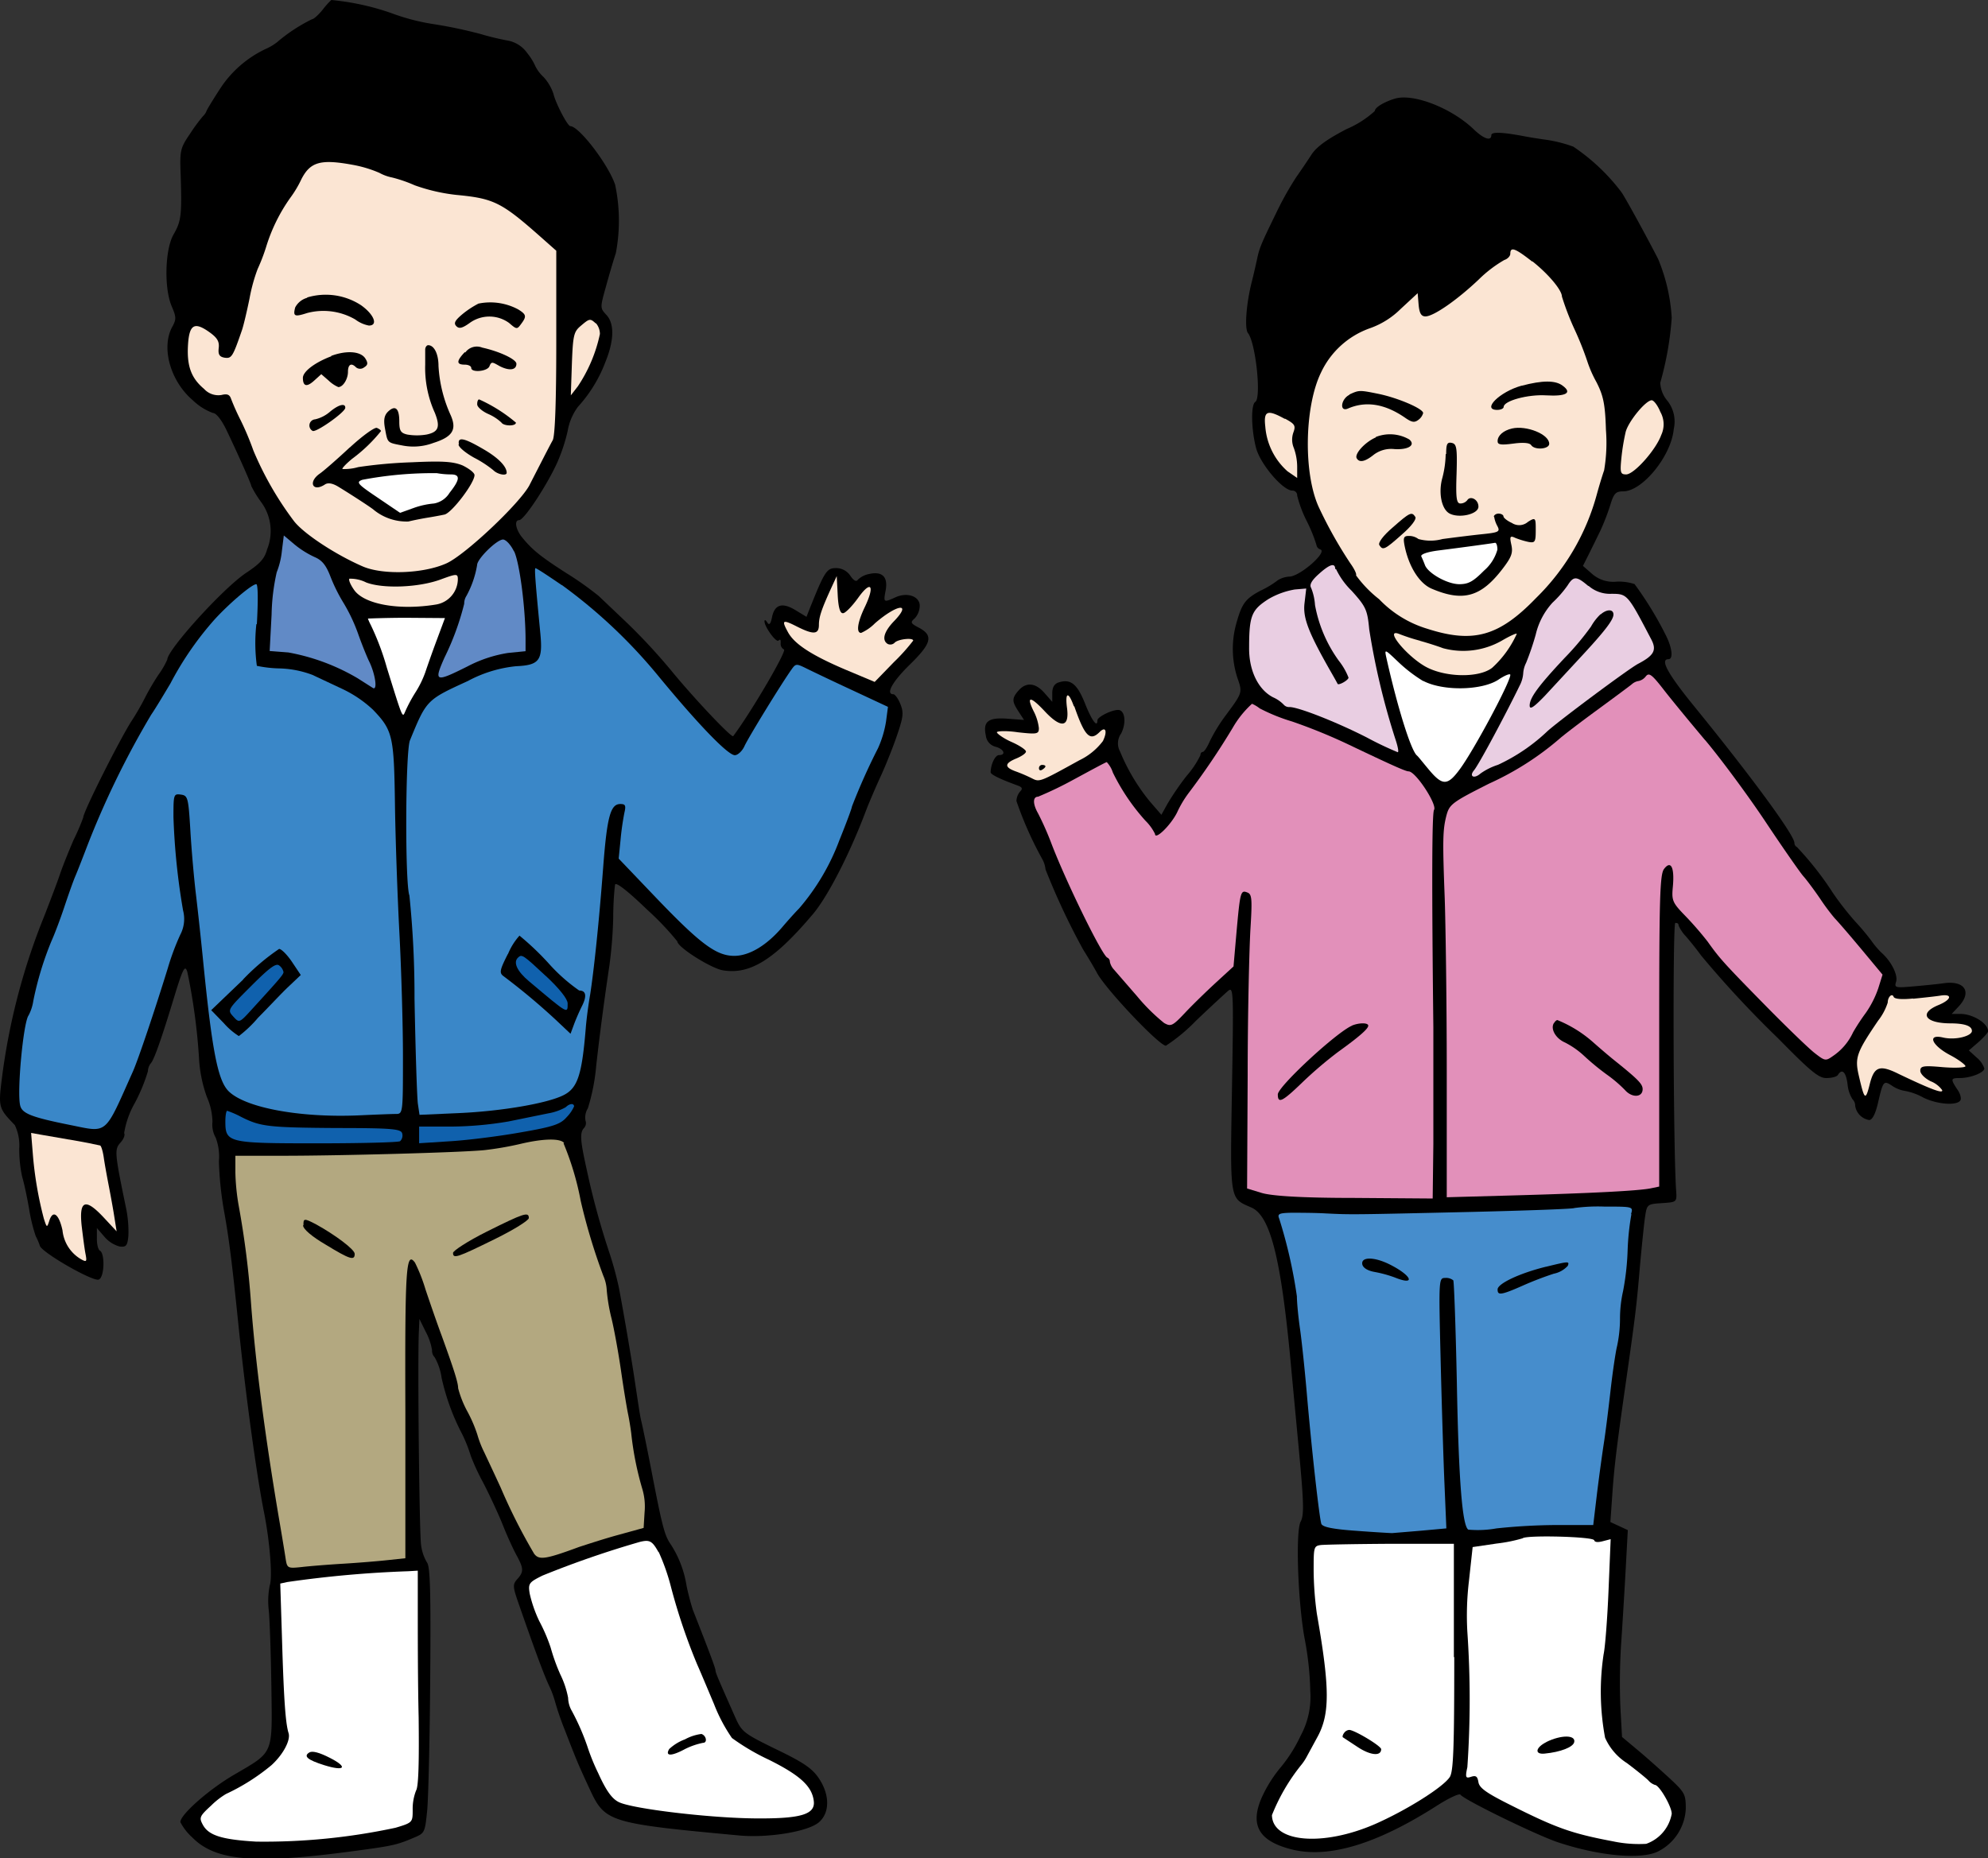 <svg xmlns="http://www.w3.org/2000/svg" viewBox="0 0 206.42 193" width="206.42" height="193"><rect x="0" y="0" width="206.42" height="193" fill="#333333" stroke="none"/><defs><style>.cls-1{fill:#fbe5d3;}.cls-2{fill:#618ac6;}.cls-3{fill:#3a87c8;}.cls-4{fill:#fff;}.cls-5{fill:#1061ad;}.cls-6{fill:#b3a880;}.cls-7{fill:#e9cee2;}.cls-8{fill:#e290ba;}.cls-9{fill:#468dcc;}</style></defs><g id="レイヤー_2" data-name="レイヤー 2"><g id="contents"><path d="M33.51,1c-.43.53-.94,1-1.12,1a17.41,17.41,0,0,0-3.62,2.38,5.34,5.34,0,0,1-1,.62,11.51,11.51,0,0,0-4.89,4.17c-.72,1.11-1.37,2.17-1.44,2.36a1.39,1.39,0,0,1-.35.52,17.24,17.24,0,0,0-1.33,1.8c-1.05,1.54-1.1,1.76-1,4.34.13,4.15.06,4.78-.74,6.16-.9,1.57-1,5.64-.17,7.51.46,1.08.47,1.31,0,2.15-1.12,2.16-.14,5.59,2.17,7.56a6,6,0,0,0,2.09,1.32c.33,0,.89.71,1.39,1.74,1.25,2.62,2.59,5.63,2.59,5.84a11.4,11.4,0,0,0,1,1.64,5.07,5.07,0,0,1,.65,4.93c-.27,1-.75,1.5-2.19,2.46-2.41,1.61-8.18,8-8.18,9a8.87,8.87,0,0,1-.94,1.61A25,25,0,0,0,15,72.57a26.68,26.68,0,0,1-1.36,2.34c-1.27,2-5,9.41-5,10a22.79,22.79,0,0,1-1,2.32C7.14,88.39,6.49,90,6.21,90.84s-1,2.71-1.57,4.19a67.33,67.33,0,0,0-4.4,16.62c-.43,3.39-.43,3.39,1.3,5.2A4.9,4.9,0,0,1,2,119.26a13.51,13.51,0,0,0,.3,2.95c.17.54.49,2,.72,3.32a17.27,17.27,0,0,0,.69,2.85,6.7,6.7,0,0,1,.43,1c.2.7,5.5,3.74,6.11,3.51s.65-2.72.13-3c-.19-.11-.33-.67-.32-1.28l0-1.07.8.92a3.15,3.15,0,0,0,1.58,1c.66.07.79-.09.89-1.09a12,12,0,0,0-.23-2.85c-1.2-5.8-1.23-6.14-.6-6.84.34-.37.51-.82.39-1A9.22,9.22,0,0,1,14,114.55a18.11,18.11,0,0,0,1.36-3.3,1.37,1.37,0,0,1,.29-.81c.31-.32,1-2.14,2.57-7.34.81-2.61,1-2.88,1.23-2.17a62.63,62.63,0,0,1,1.23,9.21,14,14,0,0,0,.81,3.81,6.62,6.62,0,0,1,.57,2.56,2.75,2.75,0,0,0,.34,1.65,5.52,5.52,0,0,1,.33,2.44,35.83,35.83,0,0,0,.52,5.1c.51,2.79.84,5.39,1.49,11.73.73,7.17,1.91,15.83,2.67,19.61.61,3.05.9,6.77.6,7.61a8.19,8.19,0,0,0-.1,2.61c.1,1,.22,4.6.27,8,.09,7.07.28,6.62-3.9,9.07-2.62,1.53-5.59,4.16-5.55,4.91a5.65,5.65,0,0,0,1.25,1.6c2.37,2.4,6.37,2.77,16.16,1.48,4.56-.6,5-.69,6.77-1.44,1.2-.5,1.21-.52,1.45-2.9.12-1.32.27-7.53.31-13.8.07-8.68,0-11.51-.33-11.9a4.7,4.7,0,0,1-.62-1.84c-.18-1.23-.37-19.07-.23-22.12l.06-1.34.65,1.32a6.13,6.13,0,0,1,.66,1.91,1,1,0,0,0,.28.76,6,6,0,0,1,.71,2.11,23.53,23.53,0,0,0,2.16,5.9,15.35,15.35,0,0,1,.87,2.21,22.45,22.45,0,0,0,1.27,2.75c.71,1.37,1.64,3.38,2.08,4.49s1.08,2.51,1.42,3.12c.73,1.34.74,1.7.07,2.44-.5.56-.49.77.13,2.55,1.62,4.66,2.51,7.08,3.11,8.42a10,10,0,0,1,.64,1.65,29.94,29.94,0,0,0,1,2.94c1.31,3.38,1.38,3.56,2.65,6.3,1.57,3.38,2,3.52,15.49,4.77,3,.28,7.14-.39,8.28-1.36s1.17-2.84,0-4.58c-.67-1-1.56-1.63-4.41-3-3.45-1.69-3.59-1.8-4.32-3.45-1.74-3.92-2-4.53-2-4.76s-.7-2.08-2.36-6.31a25.3,25.3,0,0,1-.65-2.51,11,11,0,0,0-1.7-4.36c-.6-.89-.87-2-2-7.87-.39-2-.84-4.21-1-4.86S66.2,145.27,66,144c-.33-2.31-1.16-7.21-1.73-10.23a35.8,35.8,0,0,0-1-3.68,80.37,80.37,0,0,1-2.37-8.72c-.65-2.92-.7-3.7-.29-4.19a.75.75,0,0,0,.18-.81,1.83,1.83,0,0,1,.25-1.27,20.88,20.88,0,0,0,.87-4.46c.48-4.25,1-7.91,1.37-10.39a45.54,45.54,0,0,0,.39-4.86c0-1.68.14-3.24.2-3.52s1.17.52,3.29,2.57a29.5,29.5,0,0,1,3.17,3.33c0,.59,3.48,2.79,4.72,3,2.84.48,5.39-1.12,9.43-5.92C86,93,88.24,88.66,89.94,84.13c.32-.83,1-2.41,1.51-3.52s1.27-3,1.69-4.24c.66-1.94.71-2.36.34-3.27-.23-.57-.56-1-.72-1-.83,0-.1-1.31,1.71-3.08,2.24-2.19,2.46-3,1-3.8-.9-.47-1-.57-.49-1a2,2,0,0,0,.52-1.3c0-1-1.3-1.45-2.54-.88s-1.23.51-1-.73c.26-1.41-.36-2-1.71-1.7a2.34,2.34,0,0,0-1.17.59c-.16.25-.42.12-.77-.38A1.77,1.77,0,0,0,86.79,59c-.94,0-1.18.37-2.68,4.12l-.37.94-1.14-.69c-1.37-.84-2.17-.6-2.44.73-.14.7-.29.87-.49.55s-.29-.29-.29-.12c0,.57,1.2,2.22,1.45,2s.23,0,.23.28a.65.65,0,0,0,.34.64c.35.11-3.47,6.62-5.27,9-.16.22-4.14-4-6.46-6.84a62.3,62.3,0,0,0-4.5-4.86l-3-2.85a33.18,33.18,0,0,0-3.38-2.39c-2.72-1.75-3.55-2.43-4.61-3.74-.64-.81-.8-1.75-.28-1.75s2.85-3.58,3.89-5.83a17.86,17.86,0,0,0,1.15-3.42A5.89,5.89,0,0,1,60,42.26a14.51,14.51,0,0,0,2.87-4.69c.91-2.24.94-4,.07-4.89-.64-.7-.64-.72,0-3,.35-1.27.8-2.8,1-3.37a18,18,0,0,0-.07-7.13c-.72-2.12-3.73-6.05-4.65-6.08-.29,0-1.52-2.37-1.75-3.34A4.84,4.84,0,0,0,56.44,8a3.88,3.88,0,0,1-.86-1.14,6,6,0,0,0-.83-1.34,3.18,3.18,0,0,0-2.1-1.32,28.08,28.08,0,0,1-2.76-.67,47.76,47.76,0,0,0-4.71-1,22.19,22.19,0,0,1-4.55-1.17A26.35,26.35,0,0,0,34.4,0a8.06,8.06,0,0,0-.89,1Z"/><path d="M39.7,2.49a20.66,20.66,0,0,0,4.39,1.18c6.63,1.25,8.63,1.78,9.33,2.49a17.24,17.24,0,0,1,3.15,5,12.83,12.83,0,0,0,2.67,3.58,10.47,10.47,0,0,1,3,4.48,13.9,13.9,0,0,1,.74,3.3,41.82,41.82,0,0,1-1.84,8.82,2.85,2.85,0,0,1-1.23,1.25l-1,.59L59,28.52c.13-4.93-.11-6-1.15-5.11-.41.34-.87.12-2.61-1.31-2.79-2.27-4.31-2.91-7-3a9.41,9.41,0,0,1-4.93-1.06,9,9,0,0,0-1.72-.64,9.75,9.75,0,0,1-1.76-.64,20.82,20.82,0,0,0-3.74-1c-2-.35-2.41-.34-3.4.13a6.53,6.53,0,0,1-1.44.54c-.33,0-.58.37-2.12,3.18-.61,1.11-1.36,2.39-1.67,2.85a6.51,6.51,0,0,0-.81,1.85,17.67,17.67,0,0,1-1.2,2.9,13.34,13.34,0,0,0-1.19,3.35,14.74,14.74,0,0,1-.56,2.38l-.33.92-.86-.67A3.1,3.1,0,0,0,21,32.51a2.24,2.24,0,0,1-2.27-1.91c-.55-2-.42-3,.67-5.33,1-2.14,1-2.25.8-5.7L20,16.05,21,14.74a8.1,8.1,0,0,0,1-1.5c0-.65,3.32-5,4.33-5.62.66-.43,2.39-1.54,3.84-2.45a38,38,0,0,0,3.68-2.59c1-.87,1.21-.93,3.05-.76a7.84,7.84,0,0,1,2.74.67Z"/><path class="cls-1" d="M36.58,17.11a12.57,12.57,0,0,1,2.81.84,4.55,4.55,0,0,0,1.31.48,14.26,14.26,0,0,1,2.35.81,18.83,18.83,0,0,0,4.32,1c3.9.37,4.69.76,8.72,4.32l1.67,1.48v9.51c0,6.16-.13,9.74-.37,10.17s-.71,1.34-1.14,2.18-1,1.94-1.27,2.48c-1,1.89-6.64,7.22-8.61,8.12-2.38,1.08-6.61,1.24-8.72.32-2.85-1.24-6.15-3.42-7.14-4.72a34,34,0,0,1-4.2-7.31A29.83,29.83,0,0,0,25,43.67a24.28,24.28,0,0,1-1-2.23c-.15-.46-.4-.57-1-.42a2,2,0,0,1-1.81-.63c-1.34-1.12-1.8-2.38-1.67-4.56s.69-2.44,2.27-1.3c.77.56,1,.94.92,1.62s.09.91.62,1c.72.1.84-.09,1.8-2.88.17-.5.52-2,.78-3.27a17.56,17.56,0,0,1,.84-3.06,19.3,19.3,0,0,0,.89-2.32,17.78,17.78,0,0,1,2.49-5.06A11.42,11.42,0,0,0,31.3,18.6c.92-1.79,2-2.09,5.28-1.49Z"/><path class="cls-1" d="M61.89,33.58a1.74,1.74,0,0,1,.4,1.11A15.55,15.55,0,0,1,60,40.12l-.73.94.11-3.27c.11-2.95.2-3.33.89-3.92.94-.8,1-.82,1.58-.29Z"/><path class="cls-2" d="M32.66,57.85c.78.33,1.19.84,1.64,2a17.39,17.39,0,0,0,1.39,2.8,17.73,17.73,0,0,1,1.49,3.16c.38,1.08.9,2.36,1.12,2.82.66,1.31.93,3.12.42,2.82l-1.57-1a21.81,21.81,0,0,0-7.21-2.69L28,67.61l.2-3.78a21.74,21.74,0,0,1,.53-4.39,8.27,8.27,0,0,0,.54-2.23l.2-1.6,1.07.9a9.66,9.66,0,0,0,2.12,1.34Z"/><path class="cls-2" d="M53.38,57.25c.56,1.16,1.16,5.7,1.19,9v1.38l-1.81.18a13.58,13.58,0,0,0-4.22,1.4c-3.36,1.68-3.51,1.62-2.39-.91a27.8,27.8,0,0,0,2.05-5.6,1.47,1.47,0,0,1,.23-.81,10.13,10.13,0,0,0,1.11-3.21c0-.63,2-2.61,2.68-2.65.3,0,.81.53,1.15,1.24Z"/><path class="cls-3" d="M58.33,60.75a54,54,0,0,1,9.9,9.3c4.25,5.17,7.35,8.38,8.07,8.38.31,0,.77-.43,1-.94.4-.89,3.8-6.43,4.87-7.94.46-.65.51-.65,1.62-.1.63.31,2.76,1.33,4.77,2.26l3.64,1.7L92,74.93a11,11,0,0,1-.83,2.77,64.25,64.25,0,0,0-2.71,6.06c0,.15-.58,1.71-1.3,3.49a23.31,23.31,0,0,1-4.2,7.11c-.39.39-1.15,1.24-1.72,1.91-1.59,1.87-3.4,3-5,3-1.87,0-3.53-1.24-8.18-6.1l-3.82-4,.19-1.91a28.29,28.29,0,0,1,.4-2.84c.18-.77.11-.92-.42-.92-1,0-1.37,1.24-1.77,6.44-.47,6.23-1,11-1.36,13.34-.18,1-.39,2.6-.46,3.52-.4,4.86-.85,6.21-2.31,6.94-1.69.85-6.4,1.66-10.86,1.86l-4.09.18-.17-1.14c-.09-.63-.25-5.55-.35-10.94A102.13,102.13,0,0,0,42.51,93c-.47-1.24-.42-15,.06-16.12,1.72-4.19,1.72-4.19,6-6.15a13.4,13.4,0,0,1,5-1.54c2.45-.11,2.81-.59,2.53-3.47-.52-5.37-.62-6.71-.5-6.71s1.33.8,2.73,1.76Z"/><path class="cls-1" d="M47.54,60.16a2.7,2.7,0,0,1-2.25,2.62c-3.82.63-7.46,0-8.52-1.51-.38-.54-.6-1.06-.49-1.17a3.67,3.67,0,0,1,1.74.39c1.75.67,5.43.53,7.71-.3,1.71-.63,1.81-.63,1.81,0Z"/><path class="cls-1" d="M87.55,63.68c.22,0,.94-.73,1.56-1.6,1.35-1.88,1.76-1.28.67,1-.74,1.54-.9,2.65-.37,2.65a4.68,4.68,0,0,0,1.44-1c2.31-2,3.88-2.2,2-.24-1.07,1.1-1.32,2-.67,2.39a.63.63,0,0,0,.73-.15c.37-.36,1.91-.53,1.91-.2a20.11,20.11,0,0,1-2,2.23l-2,2.06-3-1.26c-3.55-1.51-5.33-2.67-6-3.9s-.61-1.37.87-.62c1.77.9,2.34.87,2.34-.15,0-.82.28-1.64,1.31-3.89l.54-1.17.1,1.93c.06,1.27.24,1.92.52,1.92Z"/><path class="cls-3" d="M26.62,64.82a17.61,17.61,0,0,0,.05,4.33,12.8,12.8,0,0,0,2.43.27,10.44,10.44,0,0,1,3.34.67l3.17,1.49a12.36,12.36,0,0,1,3.12,2.13c2.05,2.14,2.18,2.71,2.28,9.82.05,3.56.26,9.55.46,13.34s.37,9.54.37,12.82c0,5.93,0,6-.75,6-.42,0-2.2.07-3.94.15-6.14.25-11.77-.82-13.45-2.55C22.59,112.12,22,109,21.05,99.38c-.2-2-.52-4.95-.71-6.53s-.45-4.49-.57-6.54c-.21-3.49-.26-3.69-1-3.79s-.76,0-.76,2.32a70.21,70.21,0,0,0,1,9.72,3.49,3.49,0,0,1-.29,2.51,25.71,25.71,0,0,0-1.3,3.49c-1.31,4.25-3.07,9.49-3.62,10.72-3,6.71-2.55,6.35-6.54,5.55s-4.95-1.19-5.16-2c-.36-1.41.32-8.67.87-9.38a4.76,4.76,0,0,0,.49-1.51,33.57,33.57,0,0,1,1.88-6.2c.34-.75.93-2.32,1.33-3.52S7.58,91.56,7.82,91s.8-2,1.25-3.18a91.31,91.31,0,0,1,6.62-13.58c.5-.73,1.38-2.21,2-3.25a33.15,33.15,0,0,1,4.63-6.7c1.58-1.71,3.84-3.62,4.29-3.62.18,0,.2,1.67.06,4.15Z"/><path class="cls-4" d="M46.2,64.19l-.87,2.34c-.49,1.31-1,2.78-1.18,3.32A10.6,10.6,0,0,1,43.08,72a15.46,15.46,0,0,0-1,1.88c-.3.69-.23.87-1.91-4.53a27.21,27.21,0,0,0-1.68-4.46,4.91,4.91,0,0,1-.29-.65s1.81-.08,4-.08Z"/><path class="cls-5" d="M59.61,114.9a3.82,3.82,0,0,1-.76,1.11c-.64.74-1.35,1-4.77,1.59-2.22.4-5.5.81-7.29.92l-3.27.21V117h3.32a37,37,0,0,0,5.95-.53l4.12-.84a5.69,5.69,0,0,0,1.83-.64c.4-.4.87-.44.87-.07Z"/><path class="cls-5" d="M25.05,116c2,1,2.75,1.1,9.92,1.15,6,0,6.71.11,6.8.6a.81.81,0,0,1-.23.77c-.19.12-4.06.22-8.62.22-9.25,0-9.52-.06-9.52-2.28,0-.6.09-1.1.19-1.1a10,10,0,0,1,1.46.64Z"/><path class="cls-1" d="M7.15,118.34c1.1.19,2.23.4,2.51.47l.72.15c.12,0,.3.59.4,1.29s.34,2,.52,2.93.44,2.34.57,3.19l.24,1.51-1.38-1.48c-1.88-2-2.53-1.74-2.25.91.12,1,.29,2.34.39,2.86.17.87.13.93-.45.61a3.92,3.92,0,0,1-1.93-3c-.37-1.71-1-2.17-1.37-1-.24.75-.26.74-.57-.23a38.27,38.27,0,0,1-1.15-6.81l-.17-2.08.95.17,3,.52Z"/><path class="cls-6" d="M58.51,118.73a29.76,29.76,0,0,1,1.79,6,61.92,61.92,0,0,0,2.35,7.78A4.21,4.21,0,0,1,63,134a18.58,18.58,0,0,0,.5,2.94c.27,1.11.72,3.58,1,5.53s.61,3.89.71,4.36.25,1.37.33,2a32.46,32.46,0,0,0,1.17,5.86,6.36,6.36,0,0,1,.22,2.35l-.1,1.64-2.68.74c-1.47.4-3.28,1-4,1.23-3.49,1.29-4.18,1.4-4.69.71A58.9,58.9,0,0,1,52,154.52c-.55-1.2-1.32-2.84-1.71-3.67a10.73,10.73,0,0,1-.72-1.84,14.41,14.41,0,0,0-1-2.35,10.71,10.71,0,0,1-1-2.49c0-.59-.46-2-1.69-5.4-.51-1.37-1.27-3.58-1.7-4.86a17.46,17.46,0,0,0-1.09-2.78c-.93-1.25-1.05.53-1,15.48l0,15.22-1.88.2c-1,.11-3.09.28-4.59.37s-3.4.24-4.26.34c-1.51.16-1.55.14-1.71-.92-.09-.6-.41-2.54-.71-4.28-1.43-8.48-2.41-16-2.87-22.12a92.23,92.23,0,0,0-1.29-10.23,22.64,22.64,0,0,1-.34-3.41l0-1.75,5,0c5.77,0,18.2-.33,20.82-.58a33.12,33.12,0,0,0,3.69-.63c2.41-.58,4.22-.63,4.63-.11Z"/><path class="cls-4" d="M68.4,161.19a21.94,21.94,0,0,1,1.28,3.66,61.45,61.45,0,0,0,2.68,7.94c.33.74,1.12,2.62,1.78,4.19A17,17,0,0,0,76,180.5a23.2,23.2,0,0,0,3.84,2.26c3.25,1.62,4.49,2.76,4.66,4.31.15,1.35-1.34,1.8-5.77,1.78-4.79,0-13.18-1-14.51-1.71-.7-.36-1.29-1.19-2.11-3A21.59,21.59,0,0,1,61,181.41a24.29,24.29,0,0,0-1.7-3.86,2.86,2.86,0,0,1-.31-1.22,9.36,9.36,0,0,0-.81-2.43,20.21,20.21,0,0,1-1-2.78A17.57,17.57,0,0,0,56,168.37a13.49,13.49,0,0,1-1-2.87c-.17-1.05-.08-1.17,1.33-1.87a101.45,101.45,0,0,1,10.12-3.5c1-.24,1.27-.11,1.92,1.06Z"/><path class="cls-4" d="M43.38,167.35c0,2.26,0,7.22.09,11,.05,4.46,0,7.18-.27,7.61a5.24,5.24,0,0,0-.35,2c0,1.29,0,1.33-1.78,1.86a64.91,64.91,0,0,1-14.48,1.44c-3.55-.21-4.93-.64-5.53-1.75-.4-.74-.34-.89.87-2a8.13,8.13,0,0,1,1.54-1.2,21.6,21.6,0,0,0,4.73-3c1.2-1.1,2-2.59,1.76-3.33-.31-1-.49-3.46-.67-9.52l-.19-6,.74-.16a114.92,114.92,0,0,1,12.54-1.12l1-.06v4.11Z"/><path d="M144.75,10.27c-1.14.37-2,.91-2,1.26a10.35,10.35,0,0,1-2.92,1.87c-2.08,1.08-3.13,1.85-3.67,2.68-.41.64-1.14,1.71-1.59,2.35a33,33,0,0,0-2.06,3.69c-1.6,3.28-1.75,3.65-2,4.86-.12.55-.36,1.61-.55,2.35-.56,2.24-.75,4.81-.38,5.26.8,1,1.41,6.74.76,7.15-.47.28-.42,2.87.08,4.78.44,1.68,2.78,4.43,3.77,4.43a.49.49,0,0,1,.5.52,12.66,12.66,0,0,0,1,2.66,15.9,15.9,0,0,1,1,2.46.57.57,0,0,0,.41.47c.75.27-2,2.69-3.15,2.82a2.58,2.58,0,0,0-1.26.37,9.57,9.57,0,0,1-1.76,1.07c-1.66.87-2,1.39-2.59,3.54a9.77,9.77,0,0,0,.14,5.53c.54,1.54.54,1.54-1.17,3.85A17.36,17.36,0,0,0,125.61,77c-.26.6-.58,1.09-.72,1.09s-.25.15-.25.35a9.67,9.67,0,0,1-1.43,2.14,28.06,28.06,0,0,0-2,2.92l-.62,1.12-1.21-1.4a20.32,20.32,0,0,1-3.08-5.17,1.75,1.75,0,0,1,.11-1.87c.57-1.11.4-2.45-.31-2.45s-2.15.74-2.15,1.07c0,.85-.6,0-1.29-1.74-.8-2-1.47-2.59-2.73-2.19-.45.14-.67.51-.67,1.12v.9l-.79-.9c-.93-1.08-1.9-1.18-2.69-.3s-.67,1.2,0,2.24l.55.84-1.71-.13c-2-.15-2.57.28-2.26,1.74a1.35,1.35,0,0,0,1,1.17c.87.22,1.15.87.37.87-.4,0-.85.94-.87,1.78,0,.24,1,.72,2.81,1.38.47.17.54.33.26.61a1.61,1.61,0,0,0-.39,1,37.57,37.57,0,0,0,2.72,6.1,2.78,2.78,0,0,1,.3,1,72.27,72.27,0,0,0,3.88,8.28c.28.46,1,1.6,1.5,2.54,1.07,1.85,6.46,7.51,7.12,7.49a18,18,0,0,0,3.12-2.59c1.51-1.44,3-2.81,3.32-3.09.58-.48.59-.1.42,10.13-.2,11.76-.26,11.36,2,12.35,2,.86,3.1,5.35,4.11,16.24.15,1.66.55,5.85.87,9.3.48,5.16.51,6.43.15,7.09-.56,1.05-.27,8.75.47,12.44a32.26,32.26,0,0,1,.53,5.14,8.48,8.48,0,0,1-1,4.65,15.25,15.25,0,0,1-2,3.2,13.71,13.71,0,0,0-1.84,2.8c-1.56,3.16-.64,4.94,3,5.83,3.81.92,8.78-.59,15-4.57,1.24-.79,2.33-1.3,2.44-1.13.31.5,8.19,4.35,10.3,5,4.26,1.39,8.53,1.75,10.23.88a5.23,5.23,0,0,0,2.86-4.44c0-1.46-.1-1.68-1.64-3.11-.91-.84-2.41-2.18-3.32-2.94l-1.66-1.39-.17-3.08a64.41,64.41,0,0,1,.07-6.49c.13-1.87.34-5.31.47-7.66l.23-4.25-.9-.42-.91-.42.2-2.85c.2-2.89.43-4.8,1.4-11.6,1-7,1.12-8,1.45-11.9.19-2.11.43-4.49.54-5.26.2-1.39.22-1.41,1.76-1.51s1.56-.11,1.48-1.27c-.3-4.16-.37-27.83-.09-27.83s.34.1.34.26a3.93,3.93,0,0,0,.75,1.12c.41.47,1.14,1.37,1.59,2a108.56,108.56,0,0,0,8,8.61c3.39,3.45,4.21,4.12,5,4.12.57,0,1.1-.14,1.21-.33.43-.7.84-.3,1,1a3.52,3.52,0,0,0,.51,1.53.94.94,0,0,1,.28.69,1.76,1.76,0,0,0,1.45,1.47c.32,0,.64-.6.91-1.74.54-2.35.59-2.4,1.5-1.8a3.27,3.27,0,0,0,1.34.52,6.25,6.25,0,0,1,1.84.67c1.41.72,3.52.89,3.88.31.12-.19,0-.71-.32-1.14-.71-1.08-.69-1.18.26-1.18,1.14,0,2.55-.57,2.55-1a2.52,2.52,0,0,0-.8-1.13l-.81-.74,1-.86c.53-.47,1-1,1-1.12,0-.83-1.57-1.81-2.88-1.81h-.9l.72-.77c1.43-1.52.62-2.74-1.59-2.41-.49.07-1.81.21-3,.31-2,.18-2.1.16-1.9-.48s-.44-2.05-1.51-3a8.56,8.56,0,0,1-1.06-1.25,24.94,24.94,0,0,0-1.68-2,31.17,31.17,0,0,1-2.29-2.93,32.76,32.76,0,0,0-3.76-4.8.48.48,0,0,1-.26-.43c0-.8-4.43-6.84-10.32-14.08-2.84-3.48-3.67-5-2.76-5,.5,0,.4-1.11-.22-2.38a36.32,36.32,0,0,0-3.3-5.42,5.1,5.1,0,0,0-1.91-.25,3.32,3.32,0,0,1-2.51-.82l-.94-.82.64-1.27c.35-.71.89-1.8,1.2-2.45a23.09,23.09,0,0,0,1-2.6c.37-1.21.57-1.42,1.34-1.42,2,0,5-3.69,5.25-6.47a3.48,3.48,0,0,0-.71-3,3.07,3.07,0,0,1-.69-1.81A33,33,0,0,0,173.58,33a18.72,18.72,0,0,0-1.41-6.1c-1.2-2.34-3.4-6.36-3.81-6.94a20.77,20.77,0,0,0-5-4.73,14.11,14.11,0,0,0-2.72-.7c-.87-.12-1.91-.29-2.27-.36-2.35-.45-3.52-.5-3.52-.14,0,.66-.78.41-1.85-.62-2.34-2.23-6.33-3.76-8.21-3.15Z"/><path d="M148.72,12a5.55,5.55,0,0,0,1.39.94,13,13,0,0,1,2.47,1.91c1.29,1.31,2,1.57,2.4.91.3-.49,4.45-.16,6.8.54s5.07,3.81,7.83,9l2.12,4v4.22c0,2.61-.14,4.4-.37,4.69a4.37,4.37,0,0,0-.58,1.38c-.26,1.1-1.83,3-2.26,2.76a1.12,1.12,0,0,1-.31-.82,8.35,8.35,0,0,0-1-2.41c-.53-1-1.69-3.62-2.59-5.9-1.81-4.56-3-6.1-6.31-8.28a1.59,1.59,0,0,0-1.88-.17c-.57.23-1,.61-1,.87a.45.45,0,0,1-.44.47,15,15,0,0,0-3,2.51,17.7,17.7,0,0,1-2.91,2.52c-.49,0-.39-1.07.18-1.81.36-.47.39-.75.12-1.07-.43-.52-2.08.49-4.66,2.86a7.8,7.8,0,0,1-2.35,1.6,12.52,12.52,0,0,0-4.79,2.64,14.4,14.4,0,0,1-1.07,1.24,16.69,16.69,0,0,0-1.85,5c0,.68-1,.74-1.84.1-.45-.32-.67-1.1-.86-3.08a20.9,20.9,0,0,0-.8-4.16A5.23,5.23,0,0,1,131,31c.8-4.29,3.09-10.12,4.68-11.9A10.74,10.74,0,0,0,137,17.26a5.36,5.36,0,0,1,1-1.44,16.47,16.47,0,0,1,5.23-2.42c.6,0,.84-.18.84-.65a1.3,1.3,0,0,1,.6-1c.71-.44,3.72-.26,4,.23Z"/><path class="cls-1" d="M159.1,27.13c1.67,1.32,3.08,3,3.08,3.67a28,28,0,0,0,1.34,3.47,32.79,32.79,0,0,1,1.34,3.39,12.23,12.23,0,0,0,.89,2c.73,1.41.92,2.31,1,5a17,17,0,0,1-.19,4.19c-.18.51-.51,1.59-.74,2.43a23.74,23.74,0,0,1-6.33,10.83c-3.86,4-6.53,4.72-11.29,3.19a11.48,11.48,0,0,1-5-3.07,12.27,12.27,0,0,1-2.4-2.48c.09-.11-.17-.66-.58-1.23a45,45,0,0,1-3.23-5.73c-1.67-3.47-1.57-10.53.18-14.11a8.87,8.87,0,0,1,5.07-4.59,8.57,8.57,0,0,0,3.19-2l1.77-1.64.1,1.21c.08.87.27,1.2.71,1.2.83,0,3.25-1.67,5.53-3.83A13,13,0,0,1,156.2,27c.33-.1.62-.4.62-.65,0-.76.5-.58,2.28.82Z"/><path class="cls-1" d="M172.4,42.78a2.62,2.62,0,0,1,.09,2.4c-.55,1.54-2.82,4.09-3.64,4.09-.6,0-.65-.18-.49-1.76a22.44,22.44,0,0,1,.44-2.66c.3-1.11,2.08-3.27,2.7-3.28.22,0,.63.54.9,1.21Z"/><path class="cls-1" d="M133.45,43.49c1,.55,1.11.71.84,1.44a2.23,2.23,0,0,0,.05,1.59,5.81,5.81,0,0,1,.35,1.95v1.17l-1-.69a6.91,6.91,0,0,1-2.31-4.64c-.19-1.65.2-1.81,2-.82Z"/><path class="cls-7" d="M138.72,59.09a7.87,7.87,0,0,0,1.62,2.26c1.5,1.66,1.64,2,1.83,4a74.78,74.78,0,0,0,2.71,11.39c.26.77.38,1.38.25,1.38a35.06,35.06,0,0,1-3.23-1.54c-3.12-1.59-7.08-3.15-8-3.15a.74.74,0,0,1-.62-.26,3.49,3.49,0,0,0-1.09-.75c-1.56-.8-2.53-2.82-2.49-5.2,0-3.31.28-3.89,2-5a8.11,8.11,0,0,1,2.74-1l1.19-.1-.18,1.54c-.18,1.54.43,3.09,2.91,7.41.27.47.5.89.52.94.09.22,1.14-.37,1.14-.64a6.77,6.77,0,0,0-1-1.74,14.19,14.19,0,0,1-2.48-5.8,5.73,5.73,0,0,0-.4-1.77c-.2-.33.05-.78.79-1.44q1.71-1.55,1.71-.51Z"/><path class="cls-7" d="M164.93,60.83a3.38,3.38,0,0,0,2.35.84c1.7,0,1.7,0,4.19,4.76.57,1.1.26,1.65-1.38,2.51-1,.53-8.18,5.88-9.42,7a19.08,19.08,0,0,1-5.13,3.49,6.6,6.6,0,0,0-1.81.9c-.67.59-1.22.32-.68-.33S156.44,74,157.89,71a3.24,3.24,0,0,0,.27-1.07,2.8,2.8,0,0,1,.3-1.09,28.24,28.24,0,0,0,1-2.94,7.38,7.38,0,0,1,1.75-3.32,11.56,11.56,0,0,0,1.55-1.77c.63-1,.93-1,2.17.06Z"/><path class="cls-1" d="M147.43,66.55c.84.23,1.91.58,2.41.77a8.07,8.07,0,0,0,6.07-.77c.87-.51,1.58-.83,1.58-.72a10.73,10.73,0,0,1-2.55,3.52c-1.4,1.1-5,1-7-.16s-4.33-4.06-2.58-3.32a19.81,19.81,0,0,0,2.11.68Z"/><path class="cls-4" d="M147.77,70.71c2.07,1.09,6.1,1,7.81-.12.67-.45,1.24-.68,1.24-.5,0,.75-3.72,7.71-5.21,9.75-1.33,1.82-1.84,1.81-3.38-.07-.53-.63-1-1.24-1.13-1.33-.63-.61-2-5-3.15-10.13-.2-.93-.19-.92,1.22.42a15.33,15.33,0,0,0,2.6,2Z"/><path class="cls-8" d="M177.05,76.86c1.63,1.94,4.45,5.75,6.28,8.5s3.59,5.27,3.92,5.64,1.11,1.41,1.75,2.35a22.34,22.34,0,0,0,1.49,2c.55.58,1.89,2.15,3.5,4.09l1.48,1.78-.44,1.41a10.28,10.28,0,0,1-1.31,2.58,21.42,21.42,0,0,0-1.31,2,6,6,0,0,1-2.07,2.45c-.78.55-.84.54-1.91-.29-.61-.47-2.92-2.7-5.12-4.94-4.28-4.36-4.75-4.88-6-6.64a34.25,34.25,0,0,0-2.3-2.65c-1.37-1.41-1.45-1.61-1.31-3.08.18-2-.21-2.75-.92-1.81-.43.57-.5,3.08-.5,16.83v16.15l-.91.19c-1.27.25-6,.5-14.25.73l-6.9.19,0-13.17c0-7.24-.12-15.29-.21-17.87-.23-6.07-.21-7.11.18-8.62.31-1.15.6-1.37,4.45-3.31A30.32,30.32,0,0,0,162,76.66c.37-.33,2.11-1.66,3.86-2.94s3.36-2.48,3.58-2.66a1.37,1.37,0,0,1,.72-.34,1.29,1.29,0,0,0,.73-.48c.33-.41.62-.2,1.79,1.3.77,1,2.72,3.37,4.36,5.32Z"/><path class="cls-1" d="M111.53,73.3c1.09,3.16,1.64,3.73,2.65,2.72.63-.63.83-.07.34.94a6.67,6.67,0,0,1-2.45,2c-4.13,2.28-4.13,2.28-4.93,1.87a16.31,16.31,0,0,0-1.68-.72c-1.19-.43-1.17-.83.07-1.34.57-.24,1-.54,1-.72s-.67-.63-1.51-1-1.51-.87-1.51-1,1-.18,2.18,0c2,.22,2.18.19,2.18-.43a5.07,5.07,0,0,0-.54-1.75c-.8-1.61-.36-1.61,1.15,0,1.7,1.82,2.58,1.68,2.31-.36-.22-1.68.16-1.73.73-.11Z"/><path class="cls-8" d="M130.8,73.57a19,19,0,0,0,3.36,1.36,57.14,57.14,0,0,1,5.73,2.33c4.59,2.19,6.06,2.85,6.37,2.85.74,0,3,3.48,2.64,4-.22.36-.24,7.82-.07,22.6,0,3.52,0,8.92,0,12.07l-.07,5.69-8.13-.06c-5.59,0-8.6-.21-9.63-.52l-1.51-.46.06-11.71c0-6.44.17-13.32.29-15.27.19-3.12.15-3.58-.32-3.76-.7-.28-.75-.09-1.13,4.13l-.31,3.55-1.81,1.66c-1,.92-2.44,2.32-3.22,3.15-1.3,1.38-1.47,1.46-2.18,1.06a19.57,19.57,0,0,1-2.78-2.75l-2.43-2.8a1.72,1.72,0,0,1-.42-.8.47.47,0,0,0-.27-.44c-.55-.25-4.28-7.86-5.8-11.85a30.7,30.7,0,0,0-1.38-3.12c-.57-1-.56-1.74,0-1.74A37.65,37.65,0,0,0,111.41,81c1.85-1,3.41-1.85,3.51-1.85a2.85,2.85,0,0,1,.63,1.08,21.67,21.67,0,0,0,3.38,5,5,5,0,0,1,1,1.38c0,.68,1.64-.91,2.3-2.25a10.91,10.91,0,0,1,1.19-2A76.79,76.79,0,0,0,128,75.58a10.31,10.31,0,0,1,2-2.49,3.68,3.68,0,0,1,.8.48Z"/><path class="cls-1" d="M198.67,103.72c1-.1,2.3-.24,2.8-.32,1.32-.21,1.17.43-.24,1-2,.84-1.34,1.86,1.24,1.88,1.54,0,2.28.27,2.28.79s-1.71,1-3.05.67c-1.63-.36-1.11.84.81,1.85.87.46,1.57,1,1.57,1.14s-1,.21-2.35.1c-2-.18-2.34-.13-2.34.37,0,.32.47.79,1.07,1.09a2.69,2.69,0,0,1,1.2.92c.13.41-1.13-.06-4.52-1.68-2-1-2.55-.74-3,1.07s-.56,1.58-1.13-.87c-.44-1.89-.25-2.41,2-5.73a6,6,0,0,0,1-1.88c0-.6.46-1,.61-.6.08.23.81.3,2,.18Z"/><path class="cls-9" d="M169.39,126.12a26.57,26.57,0,0,0-.39,3.77,27,27,0,0,1-.47,4.19,13,13,0,0,0-.32,2.85,13.77,13.77,0,0,1-.3,2.85c-.16.64-.47,2.74-.69,4.69s-.52,4.34-.68,5.36-.48,3.35-.71,5.2l-.4,3.35-3.72,0a62.29,62.29,0,0,0-6.32.35,11,11,0,0,1-2.93.13c-.61-.38-1-4.89-1.19-15.25-.12-5.73-.29-10.5-.37-10.64a1.18,1.18,0,0,0-.84-.25c-.67,0-.68.11-.48,8.29.11,4.56.29,10.43.4,13l.2,4.72-2.63.24-3,.25c-.18,0-1.88-.1-3.75-.24-2.42-.17-3.47-.39-3.6-.72-.2-.55-1-7.61-1.52-13.67-.21-2.42-.52-5.36-.7-6.61s-.32-2.74-.32-3.35a50.38,50.38,0,0,0-1.84-8.08c-.2-.48,0-.57,1.22-.6.81,0,2.43,0,3.64.07,2.67.13,2.55.13,15.25-.16,5.73-.14,10.45-.31,10.53-.4a18.19,18.19,0,0,1,3.13-.15c2.95,0,3,0,2.77.76Z"/><path class="cls-4" d="M165.53,159.92c0,.23.32.29.86.15l.85-.22-.22,5.3c-.12,2.92-.35,5.9-.51,6.64a26,26,0,0,0,.15,8.68,6,6,0,0,0,2.26,2.63c1,.75,2,1.56,2.24,1.81a1.58,1.58,0,0,0,.67.46c.45,0,1.75,2.24,1.75,3a4.06,4.06,0,0,1-2.65,3.12,13,13,0,0,1-3.45-.26c-4.28-.81-5.87-1.37-10.66-3.78-2.48-1.24-3.21-1.76-3.31-2.36s-.25-.73-.77-.56-.63.12-.38-1a102.57,102.57,0,0,0,0-14.05,30.1,30.1,0,0,1,.16-5.24l.39-3.57,2.51-.37a15.93,15.93,0,0,0,2.68-.54c.36-.36,7.41-.17,7.41.2Z"/><path class="cls-4" d="M151,172.09c0,9.49-.09,11.9-.47,12.47-.7,1.06-4.49,3.44-7.74,4.87-5.43,2.37-10.67,1.93-10.72-.92a20.13,20.13,0,0,1,3-5.16,5.36,5.36,0,0,0,.66-1l1-1.84c1.37-2.43,1.38-5.07,0-12.94a34.64,34.64,0,0,1-.33-4.43c0-2.41,0-2.58.73-2.68.42-.05,3.71-.11,7.29-.13l6.54,0v11.77Z"/><path d="M31.89,30.93a2,2,0,0,0-1.24,1c-.24.93-.07,1,1.24.58a6.59,6.59,0,0,1,5,.67,3.41,3.41,0,0,0,1.41.63c1,0,.53-1.16-.81-2.11a6.71,6.71,0,0,0-5.59-.81Z"/><path d="M49.72,31.51A9.45,9.45,0,0,0,48,32.64c-.77.65-.91.93-.62,1.23s.62.22,1.39-.33a3.48,3.48,0,0,1,4.09,0c.77.67.83.68,1.23.13.61-.81.58-1-.29-1.54a6.12,6.12,0,0,0-4.12-.6Z"/><path d="M44.15,36.28c0,.23,0,1,0,1.59a11.28,11.28,0,0,0,1,5c.59,1.48.38,2-.86,2.26a6,6,0,0,1-2,0c-.69-.16-.83-.4-.83-1.37,0-1.38-.43-1.72-1.18-1-.39.39-.47.87-.3,1.77.28,1.51.2,1.43,1.88,1.75A5.89,5.89,0,0,0,45,46c2-.63,2.45-1.39,1.8-2.87A14.23,14.23,0,0,1,45.53,38c0-1.24-.45-2.15-1.07-2.15-.15,0-.29.19-.31.42Z"/><path d="M48.26,36.57c-.88.93-.89,1.3,0,1.3.37,0,.67.15.67.34,0,.52,1.68.37,1.89-.17s.32-.43,1.09,0c1,.5,1.71.39,1.71-.26,0-.46-1.74-1.28-3.55-1.68a1.48,1.48,0,0,0-1.76.51Z"/><path d="M34.4,37c-1.68.63-2.93,1.57-2.95,2.23,0,.9.4,1,1.17.3l.74-.67.77.67a3.37,3.37,0,0,0,1,.67c.49,0,1-.84,1-1.58s.32-1,.84-.47a.67.67,0,0,0,.84,0c.39-.24.42-.44.13-.91-.47-.76-1.94-.88-3.55-.28Z"/><path d="M49.55,42c0,.26.52.72,1.16,1a4.77,4.77,0,0,1,1.36.89c.23.37,1.5.4,1.5,0a16.07,16.07,0,0,0-3.82-2.41c-.11,0-.2.2-.2.47Z"/><path d="M34.3,42.73a3.6,3.6,0,0,1-1.58.82.64.64,0,0,0-.26,1.2c.33.21,3.36-1.92,3.39-2.39s-.58-.42-1.55.37Z"/><path d="M36.29,46.49c-1.27,1.19-2.66,2.4-3.06,2.68-1.29.88-.77,2,.53,1.13.31-.19.77-.11,1.34.23,1.41.86,3.53,2.24,3.72,2.43a5.39,5.39,0,0,0,3.59,1.2c.53-.13,1.38-.3,2-.4s1.32-.23,1.74-.32c.75-.16,3.12-3.27,3.12-4.1,0-.24-.56-.67-1.23-1-1-.41-2.09-.48-5.28-.33a48.7,48.7,0,0,0-5.56.5,5.15,5.15,0,0,1-1.64.2c-.08-.06.36-.53,1-1.06a16.1,16.1,0,0,0,3-2.88c0-.09-.2-.24-.43-.33s-1.49.82-2.77,2Z"/><path class="cls-4" d="M46.8,49.27c1,0,1,.5-.12,1.91a2.38,2.38,0,0,1-1.62,1.11,8.43,8.43,0,0,0-2.15.48l-1.37.49-2.33-1.58c-2.11-1.42-2.26-1.6-1.59-1.85a39.31,39.31,0,0,1,7.74-.69,8.29,8.29,0,0,0,1.44.13Z"/><path d="M47.61,46.15c0,.3.77.91,1.61,1.38a11.58,11.58,0,0,1,2,1.3c.43.44,1.39.63,1.39.27,0-.67-.91-1.59-2.45-2.47-2-1.17-2.66-1.29-2.51-.48Z"/><path d="M52.72,99.1c-.83,1.64-.89,1.94-.45,2.27a68.16,68.16,0,0,1,5.39,4.5l1.58,1.49.37-1c.2-.54.58-1.41.85-1.94.49-1,.38-1.55-.32-1.55a18.14,18.14,0,0,1-3.2-2.85,28.94,28.94,0,0,0-3-2.85,6.61,6.61,0,0,0-1.19,1.9Z"/><path class="cls-5" d="M56.69,101.37c1.41,1.32,2.25,2.38,2.25,2.84,0,1.1.1,1.16-4-2.29-1.28-1.07-1.68-2-1.14-2.48.38-.37.53-.27,2.88,1.93Z"/><path d="M25.25,101.73l-3.32,3.18,1.31,1.35a7.16,7.16,0,0,0,1.56,1.34,12.69,12.69,0,0,0,2-1.91c1-1,2.38-2.49,3.1-3.17l1.33-1.26-.91-1.36c-.49-.73-1.1-1.35-1.34-1.35a23.14,23.14,0,0,0-3.75,3.18Z"/><path class="cls-5" d="M29.44,100.93c0,.27-.28.6-3.22,3.82-1.37,1.51-1.37,1.51-2,.82s-.59-.72,1.86-3.17c1.91-1.91,2.58-2.4,2.91-2.13a1.13,1.13,0,0,1,.44.66Z"/><path d="M50.56,127.9c-2,1-3.52,2-3.52,2.22,0,.64.43.49,4.39-1.46,1.91-.94,3.48-1.92,3.48-2.16,0-.68-.5-.52-4.35,1.4Z"/><path d="M31.47,127.27c0,.37.92,1.16,2.36,2,2.51,1.53,3,1.68,3,.95,0-.47-2.08-2-4-3.06-1.24-.65-1.34-.64-1.32.07Z"/><path d="M71.12,180.64a4.9,4.9,0,0,0-1.63,1c-.46.76.21.78,1.65,0A7.56,7.56,0,0,1,73,181c.48,0,.34-.76-.17-.92a4.81,4.81,0,0,0-1.69.55Z"/><path d="M32.12,182c-.64.39-.2.77,1.54,1.32,2.15.67,2.51.22.61-.75-1.11-.57-1.84-.76-2.15-.57Z"/><path d="M158,40.05c-2.28.63-4.19,2.52-2.54,2.52.36,0,.67-.14.67-.31,0-.63,2.51-1.32,4.42-1.2,2.08.12,2.72-.26,1.71-1-.75-.58-2.11-.57-4.26,0Z"/><path d="M140.12,41c-.9.44-1.06,1.82-.16,1.43q2.78-1.21,5.9.93c.73.51,1,.56,1.42.24a1.3,1.3,0,0,0,.49-.7c0-.47-2.69-1.6-4.66-2s-2-.39-3,.07Z"/><path d="M157,44.5c-.9.21-1.5.73-1.5,1.32,0,.37.35.42,1.62.25,1-.14,1.71-.09,1.86.15.34.55,1.88.44,1.88-.13,0-1-2.38-1.93-3.86-1.59Z"/><path d="M142.87,45.42c-1.14.49-2.25,1.72-2,2.17s.8.41,1.74-.34a3,3,0,0,1,2.18-.61c1.44.09,2.23-.41,1.54-1a4,4,0,0,0-3.49-.25Z"/><path d="M150.11,47.16a10.49,10.49,0,0,1-.34,2.45c-.44,1.54-.1,3.27.74,3.72,1,.53,3,.07,3-.71s-.86-1.16-1.16-.67a.93.93,0,0,1-.71.34c-.41,0-.49-.57-.4-3.09.08-2.71,0-3.09-.49-3.2s-.59.12-.59,1.16Z"/><path d="M144.62,54.77c-1,.85-1.55,1.6-1.4,1.84.36.58.56.49,2.33-1.09,1-.86,1.55-1.61,1.41-1.83-.37-.58-.57-.48-2.34,1.08Z"/><path d="M155.14,53.64a2.9,2.9,0,0,0,.34,1c.3.58.15.66-1.6.84-1.06.11-2.9.34-4.1.5a4.71,4.71,0,0,1-2.5,0,1.62,1.62,0,0,0-1-.32c-.52,0-.6.17-.44,1,.43,2.18,1.54,3.94,2.82,4.48,3.26,1.39,5.12.86,7.36-2.07.92-1.2,1.09-1.65.91-2.48s-.16-1,.4-.73a8.8,8.8,0,0,0,1.37.42c.69.13.76,0,.76-1.23s0-1.37-.81-.85a1.38,1.38,0,0,1-1.67.11c-.47-.21-.87-.53-.87-.68s-.24-.29-.51-.29-.5.17-.5.35Z"/><path class="cls-4" d="M155.48,57.08a4.45,4.45,0,0,1-1.39,2.18c-1.13,1.14-1.62,1.41-2.57,1.41-1.24,0-3.26-1.14-3.57-2-.1-.27-.27-.68-.37-.88s.52-.46,1.76-.62c2.68-.34,5.6-.74,5.9-.8.13,0,.24.28.24.72Z"/><path d="M166.2,63.78a5.35,5.35,0,0,0-1,1.29,28.24,28.24,0,0,1-2.75,3.27c-2.71,2.89-3.62,4.13-3.62,4.93,0,.47.41.2,1.57-1L164,68.38c2.6-2.79,3.53-4,3.53-4.56s-.67-.59-1.34,0Z"/><path d="M161.34,106.26c-.37.6.2,1.59,1.14,2a8.74,8.74,0,0,1,2.08,1.47,25.9,25.9,0,0,0,2.31,1.89,13.72,13.72,0,0,1,1.86,1.59c.73.83,1.83.77,1.83-.1,0-.52-.47-1-2.61-2.73-.88-.69-2-1.67-2.59-2.19a12.91,12.91,0,0,0-3.65-2.25c-.1,0-.25.13-.37.34Z"/><path d="M107.88,79.79c0,.2.14.27.33.15s.34-.26.34-.35-.14-.15-.34-.15a.33.33,0,0,0-.33.35Z"/><path d="M140.36,106.53c-1.64.72-7.68,6.32-7.68,7.13,0,1,.47.76,2.58-1.28a42.15,42.15,0,0,1,3.66-3.12c2.18-1.57,3.15-2.41,3.15-2.74s-1-.31-1.71,0Z"/><path d="M141.45,131.3c.07.37.55.67,1.29.8a12.46,12.46,0,0,1,2.11.58c2.15.87,1.78-.17-.47-1.32-1.64-.84-3.07-.87-2.93-.06Z"/><path d="M160.5,131.56c-2.71.67-5,1.75-5,2.35s.26.65,2.54-.36a34.66,34.66,0,0,1,3.29-1.27,2.68,2.68,0,0,0,1.46-.82c.18-.49.11-.48-2.27.1Z"/><path d="M160.57,180.92c-1.14.57-1.26,1.3-.2,1.2,1.68-.16,3-.68,3.09-1.21.14-.75-1.38-.74-2.89,0Z"/><path d="M139.54,180c-.13.2-.17.38-.1.43l1.52,1c1.31.87,2.45,1,2.45.23,0-.33-2.78-2-3.32-2a.72.72,0,0,0-.55.35Z"/></g></g></svg>